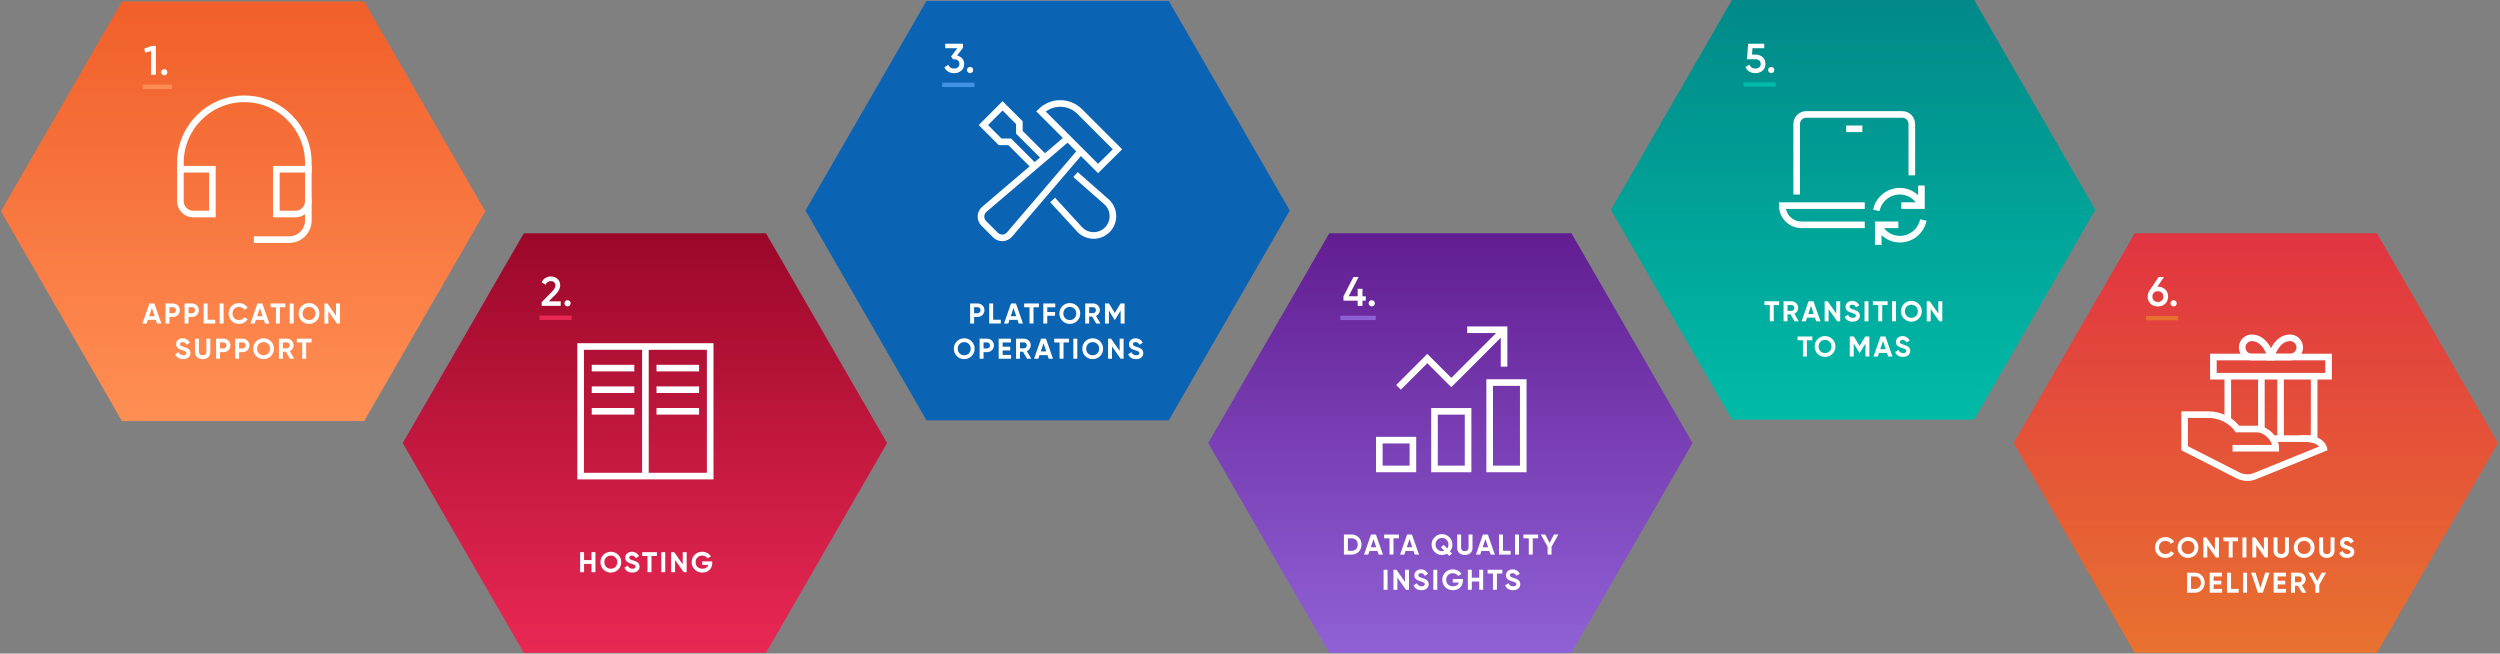 <svg width="1136" height="297" viewBox="0 0 1136 297" fill="none" xmlns="http://www.w3.org/2000/svg">
<rect x="0" y="0" width="1136" height="297" fill="#808080" stroke="none"/>
<path d="M1080.07 106H970.022L915 201.326L970.022 296.653H1080.07L1135.09 201.326L1080.07 106Z" fill="url(#paint0_linear_115_1616)"/>
<path d="M1056.99 260.226L1053.87 265.777V269.326H1052.09V265.777L1048.98 260.226H1051.01L1052.98 264.022L1054.96 260.226H1056.99Z" fill="white"/>
<path d="M1046.05 269.326L1044.21 266.167H1042.85V269.326H1041.05V260.226H1044.69C1045.54 260.226 1046.25 260.521 1046.84 261.11C1047.43 261.7 1047.72 262.41 1047.72 263.242C1047.72 263.806 1047.56 264.33 1047.24 264.815C1046.92 265.292 1046.5 265.652 1045.97 265.894L1047.98 269.326H1046.05ZM1042.85 261.903V264.594H1044.69C1045.03 264.594 1045.32 264.464 1045.57 264.204C1045.81 263.936 1045.93 263.615 1045.93 263.242C1045.93 262.87 1045.81 262.553 1045.57 262.293C1045.32 262.033 1045.03 261.903 1044.69 261.903H1042.85Z" fill="white"/>
<path d="M1034.96 267.61H1038.79V269.326H1033.16V260.226H1038.73V261.942H1034.96V263.879H1038.4V265.569H1034.96V267.61Z" fill="white"/>
<path d="M1025.99 269.326L1022.94 260.226H1024.89L1027.11 267.22L1029.32 260.226H1031.28L1028.22 269.326H1025.99Z" fill="white"/>
<path d="M1019.27 260.226H1021.06V269.326H1019.27V260.226Z" fill="white"/>
<path d="M1013.78 267.61H1017.25V269.326H1011.98V260.226H1013.78V267.61Z" fill="white"/>
<path d="M1005.88 267.61H1009.72V269.326H1004.09V260.226H1009.65V261.942H1005.88V263.879H1009.33V265.569H1005.88V267.61Z" fill="white"/>
<path d="M997.434 260.226C998.682 260.226 999.722 260.664 1000.55 261.539C1001.39 262.415 1001.82 263.494 1001.82 264.776C1001.82 266.059 1001.39 267.138 1000.55 268.013C999.722 268.889 998.682 269.326 997.434 269.326H993.82V260.226H997.434ZM997.434 267.61C998.223 267.61 998.864 267.35 999.358 266.83C999.852 266.302 1000.1 265.617 1000.1 264.776C1000.1 263.936 999.852 263.255 999.358 262.735C998.864 262.207 998.223 261.942 997.434 261.942H995.614V267.61H997.434Z" fill="white"/>
<path d="M1066.53 253.508C1065.63 253.508 1064.87 253.309 1064.26 252.91C1063.64 252.503 1063.21 251.953 1062.96 251.259L1064.49 250.362C1064.85 251.29 1065.54 251.753 1066.58 251.753C1067.09 251.753 1067.46 251.662 1067.69 251.48C1067.92 251.298 1068.04 251.069 1068.04 250.791C1068.04 250.471 1067.9 250.224 1067.61 250.05C1067.33 249.868 1066.81 249.673 1066.08 249.465C1065.67 249.344 1065.32 249.223 1065.04 249.101C1064.76 248.98 1064.48 248.82 1064.19 248.62C1063.92 248.412 1063.7 248.152 1063.56 247.84C1063.41 247.528 1063.33 247.164 1063.33 246.748C1063.33 245.925 1063.63 245.271 1064.21 244.785C1064.8 244.291 1065.5 244.044 1066.32 244.044C1067.06 244.044 1067.71 244.226 1068.26 244.59C1068.83 244.946 1069.26 245.444 1069.57 246.085L1068.07 246.956C1067.7 246.176 1067.12 245.786 1066.32 245.786C1065.95 245.786 1065.66 245.873 1065.44 246.046C1065.23 246.211 1065.13 246.428 1065.13 246.696C1065.13 246.982 1065.25 247.216 1065.48 247.398C1065.72 247.572 1066.18 247.762 1066.86 247.97C1067.14 248.057 1067.34 248.126 1067.48 248.178C1067.63 248.222 1067.82 248.295 1068.07 248.399C1068.32 248.495 1068.51 248.586 1068.64 248.672C1068.78 248.759 1068.93 248.876 1069.11 249.023C1069.28 249.171 1069.41 249.322 1069.5 249.478C1069.59 249.634 1069.67 249.825 1069.73 250.05C1069.8 250.267 1069.83 250.505 1069.83 250.765C1069.83 251.606 1069.53 252.273 1068.91 252.767C1068.31 253.261 1067.51 253.508 1066.53 253.508Z" fill="white"/>
<path d="M1057.33 253.508C1056.31 253.508 1055.48 253.222 1054.83 252.65C1054.18 252.078 1053.85 251.311 1053.85 250.349V244.226H1055.64V250.206C1055.64 250.683 1055.77 251.06 1056.04 251.337C1056.32 251.615 1056.74 251.753 1057.33 251.753C1057.91 251.753 1058.33 251.615 1058.6 251.337C1058.88 251.06 1059.02 250.683 1059.02 250.206V244.226H1060.81V250.349C1060.81 251.311 1060.48 252.078 1059.83 252.65C1059.18 253.222 1058.35 253.508 1057.33 253.508Z" fill="white"/>
<path d="M1050.36 252.143C1049.44 253.053 1048.32 253.508 1047 253.508C1045.69 253.508 1044.57 253.053 1043.65 252.143C1042.74 251.225 1042.28 250.102 1042.28 248.776C1042.28 247.45 1042.74 246.332 1043.65 245.422C1044.57 244.504 1045.69 244.044 1047 244.044C1048.32 244.044 1049.44 244.504 1050.36 245.422C1051.28 246.332 1051.74 247.45 1051.74 248.776C1051.74 250.102 1051.28 251.225 1050.36 252.143ZM1044.91 250.921C1045.47 251.476 1046.17 251.753 1047 251.753C1047.84 251.753 1048.53 251.476 1049.1 250.921C1049.66 250.358 1049.94 249.643 1049.94 248.776C1049.94 247.91 1049.66 247.195 1049.1 246.631C1048.53 246.068 1047.84 245.786 1047 245.786C1046.17 245.786 1045.47 246.068 1044.91 246.631C1044.35 247.195 1044.07 247.91 1044.07 248.776C1044.07 249.643 1044.35 250.358 1044.91 250.921Z" fill="white"/>
<path d="M1036.6 253.508C1035.59 253.508 1034.75 253.222 1034.1 252.65C1033.45 252.078 1033.13 251.311 1033.13 250.349V244.226H1034.91V250.206C1034.91 250.683 1035.04 251.06 1035.31 251.337C1035.59 251.615 1036.02 251.753 1036.6 251.753C1037.18 251.753 1037.61 251.615 1037.87 251.337C1038.15 251.06 1038.29 250.683 1038.29 250.206V244.226H1040.08V250.349C1040.08 251.311 1039.76 252.078 1039.11 252.65C1038.46 253.222 1037.62 253.508 1036.6 253.508Z" fill="white"/>
<path d="M1028.72 244.226H1030.52V253.326H1029.15L1025.25 247.762V253.326H1023.46V244.226H1024.82L1028.72 249.777V244.226Z" fill="white"/>
<path d="M1018.98 244.226H1020.78V253.326H1018.98V244.226Z" fill="white"/>
<path d="M1016.98 244.226V245.942H1014.52V253.326H1012.73V245.942H1010.28V244.226H1016.98Z" fill="white"/>
<path d="M1006.48 244.226H1008.27V253.326H1006.91L1003.01 247.762V253.326H1001.21V244.226H1002.58L1006.48 249.777V244.226Z" fill="white"/>
<path d="M997.575 252.143C996.656 253.053 995.538 253.508 994.221 253.508C992.904 253.508 991.786 253.053 990.867 252.143C989.957 251.225 989.502 250.102 989.502 248.776C989.502 247.45 989.957 246.332 990.867 245.422C991.786 244.504 992.904 244.044 994.221 244.044C995.538 244.044 996.656 244.504 997.575 245.422C998.494 246.332 998.953 247.45 998.953 248.776C998.953 250.102 998.494 251.225 997.575 252.143ZM992.128 250.921C992.691 251.476 993.389 251.753 994.221 251.753C995.053 251.753 995.751 251.476 996.314 250.921C996.877 250.358 997.159 249.643 997.159 248.776C997.159 247.91 996.877 247.195 996.314 246.631C995.751 246.068 995.053 245.786 994.221 245.786C993.389 245.786 992.691 246.068 992.128 246.631C991.565 247.195 991.283 247.91 991.283 248.776C991.283 249.643 991.565 250.358 992.128 250.921Z" fill="white"/>
<path d="M983.992 253.508C982.622 253.508 981.491 253.053 980.599 252.143C979.706 251.233 979.26 250.111 979.26 248.776C979.26 247.433 979.706 246.311 980.599 245.409C981.491 244.499 982.622 244.044 983.992 244.044C984.815 244.044 985.573 244.239 986.267 244.629C986.969 245.011 987.515 245.531 987.905 246.189L986.358 247.086C986.132 246.679 985.812 246.363 985.396 246.137C984.98 245.903 984.512 245.786 983.992 245.786C983.108 245.786 982.393 246.064 981.847 246.618C981.309 247.173 981.041 247.892 981.041 248.776C981.041 249.652 981.309 250.367 981.847 250.921C982.393 251.476 983.108 251.753 983.992 251.753C984.512 251.753 984.98 251.641 985.396 251.415C985.82 251.181 986.141 250.865 986.358 250.466L987.905 251.363C987.515 252.022 986.973 252.546 986.28 252.936C985.586 253.318 984.824 253.508 983.992 253.508Z" fill="white"/>
<path d="M988.68 138.812C988.405 139.087 988.074 139.225 987.686 139.225C987.299 139.225 986.967 139.087 986.692 138.812C986.417 138.537 986.28 138.206 986.28 137.819C986.28 137.431 986.411 137.1 986.674 136.825C986.949 136.55 987.286 136.412 987.686 136.412C988.074 136.412 988.405 136.55 988.68 136.825C988.955 137.1 989.092 137.431 989.092 137.819C989.092 138.206 988.955 138.537 988.68 138.812Z" fill="white"/>
<path d="M980.554 130.281C981.916 130.281 983.029 130.7 983.891 131.537C984.754 132.362 985.185 133.437 985.185 134.762C985.185 136.087 984.754 137.169 983.891 138.006C983.029 138.831 981.916 139.244 980.554 139.244C979.179 139.244 978.06 138.831 977.198 138.006C976.335 137.169 975.904 136.087 975.904 134.762C975.904 133.762 976.166 132.881 976.691 132.119L980.854 125.875H983.31L980.31 130.281H980.554ZM980.554 137.2C981.279 137.2 981.873 136.981 982.335 136.544C982.798 136.094 983.029 135.5 983.029 134.762C983.029 134.025 982.798 133.437 982.335 133C981.873 132.55 981.279 132.325 980.554 132.325C979.816 132.325 979.216 132.55 978.754 133C978.291 133.437 978.06 134.025 978.06 134.762C978.06 135.5 978.291 136.094 978.754 136.544C979.216 136.981 979.816 137.2 980.554 137.2Z" fill="white"/>
<line x1="975.105" y1="144.562" x2="989.756" y2="144.562" stroke="#E7702F" stroke-width="2"/>
<path d="M1027.57 195.296V170.955" stroke="white" stroke-width="3" stroke-miterlimit="10"/>
<path d="M1036.29 170.955V199.308" stroke="white" stroke-width="3" stroke-miterlimit="10"/>
<path d="M1018.85 157.869C1018.85 155.47 1020.81 153.507 1023.21 153.507C1029.75 153.507 1031.93 162.231 1031.93 162.231C1031.93 162.231 1025.6 162.231 1023.21 162.231C1020.81 162.231 1018.85 160.268 1018.85 157.869Z" stroke="white" stroke-width="3" stroke-miterlimit="10" stroke-linecap="square"/>
<path d="M1045.01 157.869C1045.01 155.47 1043.04 153.507 1040.65 153.507C1034.11 153.507 1031.93 162.231 1031.93 162.231C1031.93 162.231 1038.25 162.231 1040.65 162.231C1043.04 162.231 1045.01 160.268 1045.01 157.869Z" stroke="white" stroke-width="3" stroke-miterlimit="10" stroke-linecap="square"/>
<path d="M1051.55 170.955V199.308H1045.01" stroke="white" stroke-width="3" stroke-miterlimit="10"/>
<path d="M1012.3 190.905V170.955" stroke="white" stroke-width="3" stroke-miterlimit="10"/>
<path d="M1058.09 162.231H1005.76V170.955H1058.09V162.231Z" stroke="white" stroke-width="3" stroke-miterlimit="10" stroke-linecap="square"/>
<path d="M1032.69 199.308H1047.19C1055.04 199.308 1055.91 203.67 1055.91 203.67L1024.73 216.32C1022.33 217.41 1019.5 217.192 1017.1 216.102L992.684 203.67V188.403H1003.58C1008.6 188.403 1014.05 191.02 1016.66 194.946H1025.39C1029.75 194.946 1034.11 199.308 1034.11 203.67H1014.48" stroke="white" stroke-width="3" stroke-miterlimit="10"/>
<path d="M531.067 0.347H421.022L366 95.674L421.022 191H531.067L586.089 95.674L531.067 0.347Z" fill="url(#paint1_linear_115_1616)"/>
<path d="M516.216 163.182C515.315 163.182 514.556 162.982 513.941 162.584C513.326 162.176 512.892 161.626 512.641 160.933L514.175 160.036C514.53 160.963 515.228 161.427 516.268 161.427C516.771 161.427 517.139 161.336 517.373 161.154C517.607 160.972 517.724 160.742 517.724 160.465C517.724 160.144 517.581 159.897 517.295 159.724C517.009 159.542 516.498 159.347 515.761 159.139C515.354 159.017 515.007 158.896 514.721 158.775C514.444 158.653 514.162 158.493 513.876 158.294C513.599 158.086 513.386 157.826 513.239 157.514C513.092 157.202 513.018 156.838 513.018 156.422C513.018 155.598 513.308 154.944 513.889 154.459C514.478 153.965 515.185 153.718 516.008 153.718C516.745 153.718 517.39 153.9 517.945 154.264C518.508 154.619 518.946 155.117 519.258 155.759L517.75 156.63C517.386 155.85 516.805 155.46 516.008 155.46C515.635 155.46 515.341 155.546 515.124 155.72C514.916 155.884 514.812 156.101 514.812 156.37C514.812 156.656 514.929 156.89 515.163 157.072C515.406 157.245 515.865 157.436 516.541 157.644C516.818 157.73 517.026 157.8 517.165 157.852C517.312 157.895 517.507 157.969 517.75 158.073C518.001 158.168 518.192 158.259 518.322 158.346C518.461 158.432 518.617 158.549 518.79 158.697C518.963 158.844 519.093 158.996 519.18 159.152C519.275 159.308 519.353 159.498 519.414 159.724C519.483 159.94 519.518 160.179 519.518 160.439C519.518 161.279 519.21 161.947 518.595 162.441C517.988 162.935 517.195 163.182 516.216 163.182Z" fill="white"/>
<path d="M508.766 153.9H510.56V163H509.195L505.295 157.436V163H503.501V153.9H504.866L508.766 159.451V153.9Z" fill="white"/>
<path d="M499.863 161.817C498.944 162.727 497.826 163.182 496.509 163.182C495.191 163.182 494.073 162.727 493.155 161.817C492.245 160.898 491.79 159.776 491.79 158.45C491.79 157.124 492.245 156.006 493.155 155.096C494.073 154.177 495.191 153.718 496.509 153.718C497.826 153.718 498.944 154.177 499.863 155.096C500.781 156.006 501.241 157.124 501.241 158.45C501.241 159.776 500.781 160.898 499.863 161.817ZM494.416 160.595C494.979 161.149 495.677 161.427 496.509 161.427C497.341 161.427 498.038 161.149 498.602 160.595C499.165 160.031 499.447 159.316 499.447 158.45C499.447 157.583 499.165 156.868 498.602 156.305C498.038 155.741 497.341 155.46 496.509 155.46C495.677 155.46 494.979 155.741 494.416 156.305C493.852 156.868 493.571 157.583 493.571 158.45C493.571 159.316 493.852 160.031 494.416 160.595Z" fill="white"/>
<path d="M487.727 153.9H489.521V163H487.727V153.9Z" fill="white"/>
<path d="M485.726 153.9V155.616H483.269V163H481.475V155.616H479.031V153.9H485.726Z" fill="white"/>
<path d="M476.533 163L475.987 161.362H472.36L471.814 163H469.877L473.062 153.9H475.285L478.483 163H476.533ZM472.932 159.685H475.428L474.18 155.967L472.932 159.685Z" fill="white"/>
<path d="M466.69 163L464.857 159.841H463.492V163H461.698V153.9H465.338C466.178 153.9 466.893 154.194 467.483 154.784C468.072 155.373 468.367 156.084 468.367 156.916C468.367 157.479 468.206 158.003 467.886 158.489C467.565 158.965 467.14 159.325 466.612 159.568L468.627 163H466.69ZM463.492 155.577V158.268H465.338C465.676 158.268 465.966 158.138 466.209 157.878C466.451 157.609 466.573 157.288 466.573 156.916C466.573 156.543 466.451 156.227 466.209 155.967C465.966 155.707 465.676 155.577 465.338 155.577H463.492Z" fill="white"/>
<path d="M455.598 161.284H459.433V163H453.804V153.9H459.368V155.616H455.598V157.553H459.043V159.243H455.598V161.284Z" fill="white"/>
<path d="M448.529 153.9C449.405 153.9 450.141 154.194 450.739 154.784C451.337 155.373 451.636 156.097 451.636 156.955C451.636 157.813 451.337 158.536 450.739 159.126C450.141 159.715 449.405 160.01 448.529 160.01H446.93V163H445.136V153.9H448.529ZM448.529 158.333C448.911 158.333 449.227 158.203 449.478 157.943C449.73 157.674 449.855 157.345 449.855 156.955C449.855 156.556 449.73 156.227 449.478 155.967C449.227 155.707 448.911 155.577 448.529 155.577H446.93V158.333H448.529Z" fill="white"/>
<path d="M441.497 161.817C440.579 162.727 439.461 163.182 438.143 163.182C436.826 163.182 435.708 162.727 434.789 161.817C433.879 160.898 433.424 159.776 433.424 158.45C433.424 157.124 433.879 156.006 434.789 155.096C435.708 154.177 436.826 153.718 438.143 153.718C439.461 153.718 440.579 154.177 441.497 155.096C442.416 156.006 442.875 157.124 442.875 158.45C442.875 159.776 442.416 160.898 441.497 161.817ZM436.05 160.595C436.614 161.149 437.311 161.427 438.143 161.427C438.975 161.427 439.673 161.149 440.236 160.595C440.8 160.031 441.081 159.316 441.081 158.45C441.081 157.583 440.8 156.868 440.236 156.305C439.673 155.741 438.975 155.46 438.143 155.46C437.311 155.46 436.614 155.741 436.05 156.305C435.487 156.868 435.205 157.583 435.205 158.45C435.205 159.316 435.487 160.031 436.05 160.595Z" fill="white"/>
<path d="M511.005 137.9V147H509.224V141.098L506.663 145.323H506.455L503.894 141.111V147H502.1V137.9H503.946L506.559 142.203L509.159 137.9H511.005Z" fill="white"/>
<path d="M498.107 147L496.274 143.841H494.909V147H493.115V137.9H496.755C497.595 137.9 498.31 138.194 498.9 138.784C499.489 139.373 499.784 140.084 499.784 140.916C499.784 141.479 499.623 142.003 499.303 142.489C498.982 142.965 498.557 143.325 498.029 143.568L500.044 147H498.107ZM494.909 139.577V142.268H496.755C497.093 142.268 497.383 142.138 497.626 141.878C497.868 141.609 497.99 141.288 497.99 140.916C497.99 140.543 497.868 140.227 497.626 139.967C497.383 139.707 497.093 139.577 496.755 139.577H494.909Z" fill="white"/>
<path d="M489.476 145.817C488.557 146.727 487.439 147.182 486.122 147.182C484.805 147.182 483.687 146.727 482.768 145.817C481.858 144.898 481.403 143.776 481.403 142.45C481.403 141.124 481.858 140.006 482.768 139.096C483.687 138.177 484.805 137.718 486.122 137.718C487.439 137.718 488.557 138.177 489.476 139.096C490.395 140.006 490.854 141.124 490.854 142.45C490.854 143.776 490.395 144.898 489.476 145.817ZM484.029 144.595C484.592 145.149 485.29 145.427 486.122 145.427C486.954 145.427 487.652 145.149 488.215 144.595C488.778 144.031 489.06 143.316 489.06 142.45C489.06 141.583 488.778 140.868 488.215 140.305C487.652 139.741 486.954 139.46 486.122 139.46C485.29 139.46 484.592 139.741 484.029 140.305C483.466 140.868 483.184 141.583 483.184 142.45C483.184 143.316 483.466 144.031 484.029 144.595Z" fill="white"/>
<path d="M479.512 139.616H475.872V141.774H479.408V143.49H475.872V147H474.078V137.9H479.512V139.616Z" fill="white"/>
<path d="M472.076 137.9V139.616H469.619V147H467.825V139.616H465.381V137.9H472.076Z" fill="white"/>
<path d="M462.884 147L462.338 145.362H458.711L458.165 147H456.228L459.413 137.9H461.636L464.834 147H462.884ZM459.283 143.685H461.779L460.531 139.967L459.283 143.685Z" fill="white"/>
<path d="M451.29 145.284H454.761V147H449.496V137.9H451.29V145.284Z" fill="white"/>
<path d="M444.221 137.9C445.096 137.9 445.833 138.194 446.431 138.784C447.029 139.373 447.328 140.097 447.328 140.955C447.328 141.813 447.029 142.536 446.431 143.126C445.833 143.715 445.096 144.01 444.221 144.01H442.622V147H440.828V137.9H444.221ZM444.221 142.333C444.602 142.333 444.918 142.203 445.17 141.943C445.421 141.674 445.547 141.345 445.547 140.955C445.547 140.556 445.421 140.227 445.17 139.967C444.918 139.707 444.602 139.577 444.221 139.577H442.622V142.333H444.221Z" fill="white"/>
<path d="M441.803 32.812C441.528 33.087 441.197 33.225 440.809 33.225C440.422 33.225 440.091 33.087 439.816 32.812C439.541 32.538 439.403 32.206 439.403 31.819C439.403 31.431 439.534 31.1 439.797 30.825C440.072 30.55 440.409 30.413 440.809 30.413C441.197 30.413 441.528 30.55 441.803 30.825C442.078 31.1 442.216 31.431 442.216 31.819C442.216 32.206 442.078 32.538 441.803 32.812Z" fill="white"/>
<path d="M434.912 25.238C435.862 25.462 436.631 25.906 437.219 26.569C437.819 27.219 438.119 28.038 438.119 29.025C438.119 30.337 437.675 31.369 436.787 32.119C435.9 32.869 434.812 33.244 433.525 33.244C432.525 33.244 431.625 33.013 430.825 32.55C430.037 32.087 429.469 31.413 429.119 30.525L430.956 29.456C431.344 30.581 432.2 31.144 433.525 31.144C434.275 31.144 434.869 30.956 435.306 30.581C435.744 30.194 435.962 29.675 435.962 29.025C435.962 28.375 435.744 27.863 435.306 27.488C434.869 27.113 434.275 26.925 433.525 26.925H433.037L432.175 25.631L435.006 21.9H429.512V19.875H437.575V21.712L434.912 25.238Z" fill="white"/>
<line x1="428.114" y1="38.562" x2="442.764" y2="38.562" stroke="#4192E4" stroke-width="2"/>
<path d="M489.835 80.309L502.822 91.725C504.546 93.283 505.58 95.462 505.697 97.782C505.815 100.103 505.006 102.375 503.449 104.099C503.35 104.208 503.249 104.317 503.144 104.426C501.501 106.069 499.274 106.992 496.951 106.992C494.628 106.992 492.4 106.069 490.757 104.426C490.648 104.317 490.551 104.208 490.452 104.099L479.329 91.976" stroke="white" stroke-width="3" stroke-miterlimit="10" stroke-linecap="square"/>
<path d="M474.76 71.669L463.196 60.101V55.739L455.566 48.105L446.845 56.829L454.476 64.463H458.836L470.053 75.684" stroke="white" stroke-width="3" stroke-miterlimit="10"/>
<path d="M507.78 67.843L490.557 50.613C488.218 48.307 485.066 47.014 481.782 47.014C478.498 47.014 475.346 48.307 473.007 50.613L498.95 76.567L507.78 67.843Z" stroke="white" stroke-width="3" stroke-miterlimit="10" stroke-linecap="square"/>
<path d="M485.175 62.785L447.294 95.094C446.835 95.484 446.461 95.965 446.197 96.507C445.933 97.049 445.783 97.639 445.759 98.242C445.734 98.844 445.835 99.445 446.054 100.007C446.273 100.568 446.607 101.078 447.033 101.505L452.331 106.804C452.757 107.231 453.266 107.564 453.828 107.784C454.389 108.003 454.99 108.104 455.592 108.079C456.194 108.054 456.785 107.905 457.327 107.641C457.868 107.376 458.349 107.002 458.739 106.543L491.079 68.693" stroke="white" stroke-width="3" stroke-miterlimit="10"/>
<path d="M165.473 0.674H55.429L0.406 96L55.429 191.327H165.473L220.496 96L165.473 0.674Z" fill="url(#paint2_linear_115_1616)"/>
<path d="M75.618 33.812C75.343 34.087 75.011 34.225 74.624 34.225C74.236 34.225 73.905 34.087 73.63 33.812C73.355 33.538 73.218 33.206 73.218 32.819C73.218 32.431 73.349 32.1 73.611 31.825C73.886 31.55 74.224 31.413 74.624 31.413C75.011 31.413 75.343 31.55 75.618 31.825C75.892 32.1 76.03 32.431 76.03 32.819C76.03 33.206 75.892 33.538 75.618 33.812Z" fill="white"/>
<path d="M68.941 20.875H70.816V34H68.66V23.181L66.016 23.931L65.491 22.094L68.941 20.875Z" fill="white"/>
<path d="M141.572 153.9V155.616H139.115V163H137.321V155.616H134.877V153.9H141.572Z" fill="white"/>
<path d="M131.75 163L129.917 159.841H128.552V163H126.758V153.9H130.398C131.238 153.9 131.953 154.194 132.543 154.784C133.132 155.373 133.427 156.084 133.427 156.916C133.427 157.479 133.266 158.003 132.946 158.489C132.625 158.965 132.2 159.325 131.672 159.568L133.687 163H131.75ZM128.552 155.577V158.268H130.398C130.736 158.268 131.026 158.138 131.269 157.878C131.511 157.609 131.633 157.288 131.633 156.916C131.633 156.543 131.511 156.227 131.269 155.967C131.026 155.707 130.736 155.577 130.398 155.577H128.552Z" fill="white"/>
<path d="M123.119 161.817C122.2 162.727 121.082 163.182 119.765 163.182C118.447 163.182 117.329 162.727 116.411 161.817C115.501 160.898 115.046 159.776 115.046 158.45C115.046 157.124 115.501 156.006 116.411 155.096C117.329 154.177 118.447 153.718 119.765 153.718C121.082 153.718 122.2 154.177 123.119 155.096C124.037 156.006 124.497 157.124 124.497 158.45C124.497 159.776 124.037 160.898 123.119 161.817ZM117.672 160.595C118.235 161.149 118.933 161.427 119.765 161.427C120.597 161.427 121.294 161.149 121.858 160.595C122.421 160.031 122.703 159.316 122.703 158.45C122.703 157.583 122.421 156.868 121.858 156.305C121.294 155.741 120.597 155.46 119.765 155.46C118.933 155.46 118.235 155.741 117.672 156.305C117.108 156.868 116.827 157.583 116.827 158.45C116.827 159.316 117.108 160.031 117.672 160.595Z" fill="white"/>
<path d="M110.25 153.9C111.126 153.9 111.862 154.194 112.46 154.784C113.058 155.373 113.357 156.097 113.357 156.955C113.357 157.813 113.058 158.536 112.46 159.126C111.862 159.715 111.126 160.01 110.25 160.01H108.651V163H106.857V153.9H110.25ZM110.25 158.333C110.632 158.333 110.948 158.203 111.199 157.943C111.451 157.674 111.576 157.345 111.576 156.955C111.576 156.556 111.451 156.227 111.199 155.967C110.948 155.707 110.632 155.577 110.25 155.577H108.651V158.333H110.25Z" fill="white"/>
<path d="M101.582 153.9C102.458 153.9 103.194 154.194 103.792 154.784C104.39 155.373 104.689 156.097 104.689 156.955C104.689 157.813 104.39 158.536 103.792 159.126C103.194 159.715 102.458 160.01 101.582 160.01H99.983V163H98.189V153.9H101.582ZM101.582 158.333C101.964 158.333 102.28 158.203 102.531 157.943C102.783 157.674 102.908 157.345 102.908 156.955C102.908 156.556 102.783 156.227 102.531 155.967C102.28 155.707 101.964 155.577 101.582 155.577H99.983V158.333H101.582Z" fill="white"/>
<path d="M92.089 163.182C91.075 163.182 90.243 162.896 89.593 162.324C88.943 161.752 88.618 160.985 88.618 160.023V153.9H90.399V159.88C90.399 160.356 90.534 160.733 90.802 161.011C91.079 161.288 91.508 161.427 92.089 161.427C92.67 161.427 93.094 161.288 93.363 161.011C93.641 160.733 93.779 160.356 93.779 159.88V153.9H95.573V160.023C95.573 160.985 95.248 161.752 94.598 162.324C93.948 162.896 93.112 163.182 92.089 163.182Z" fill="white"/>
<path d="M83.224 163.182C82.323 163.182 81.564 162.982 80.949 162.584C80.334 162.176 79.9 161.626 79.649 160.933L81.183 160.036C81.538 160.963 82.236 161.427 83.276 161.427C83.779 161.427 84.147 161.336 84.381 161.154C84.615 160.972 84.732 160.742 84.732 160.465C84.732 160.144 84.589 159.897 84.303 159.724C84.017 159.542 83.506 159.347 82.769 159.139C82.362 159.017 82.015 158.896 81.729 158.775C81.452 158.653 81.17 158.493 80.884 158.294C80.607 158.086 80.394 157.826 80.247 157.514C80.1 157.202 80.026 156.838 80.026 156.422C80.026 155.598 80.316 154.944 80.897 154.459C81.486 153.965 82.193 153.718 83.016 153.718C83.753 153.718 84.398 153.9 84.953 154.264C85.516 154.619 85.954 155.117 86.266 155.759L84.758 156.63C84.394 155.85 83.813 155.46 83.016 155.46C82.643 155.46 82.349 155.546 82.132 155.72C81.924 155.884 81.82 156.101 81.82 156.37C81.82 156.656 81.937 156.89 82.171 157.072C82.414 157.245 82.873 157.436 83.549 157.644C83.826 157.73 84.034 157.8 84.173 157.852C84.32 157.895 84.515 157.969 84.758 158.073C85.009 158.168 85.2 158.259 85.33 158.346C85.469 158.432 85.625 158.549 85.798 158.697C85.971 158.844 86.101 158.996 86.188 159.152C86.283 159.308 86.361 159.498 86.422 159.724C86.491 159.94 86.526 160.179 86.526 160.439C86.526 161.279 86.218 161.947 85.603 162.441C84.996 162.935 84.203 163.182 83.224 163.182Z" fill="white"/>
<path d="M152.683 137.9H154.477V147H153.112L149.212 141.436V147H147.418V137.9H148.783L152.683 143.451V137.9Z" fill="white"/>
<path d="M143.779 145.817C142.861 146.727 141.743 147.182 140.425 147.182C139.108 147.182 137.99 146.727 137.071 145.817C136.161 144.898 135.706 143.776 135.706 142.45C135.706 141.124 136.161 140.006 137.071 139.096C137.99 138.177 139.108 137.718 140.425 137.718C141.743 137.718 142.861 138.177 143.779 139.096C144.698 140.006 145.157 141.124 145.157 142.45C145.157 143.776 144.698 144.898 143.779 145.817ZM138.332 144.595C138.896 145.149 139.593 145.427 140.425 145.427C141.257 145.427 141.955 145.149 142.518 144.595C143.082 144.031 143.363 143.316 143.363 142.45C143.363 141.583 143.082 140.868 142.518 140.305C141.955 139.741 141.257 139.46 140.425 139.46C139.593 139.46 138.896 139.741 138.332 140.305C137.769 140.868 137.487 141.583 137.487 142.45C137.487 143.316 137.769 144.031 138.332 144.595Z" fill="white"/>
<path d="M131.644 137.9H133.438V147H131.644V137.9Z" fill="white"/>
<path d="M129.642 137.9V139.616H127.185V147H125.391V139.616H122.947V137.9H129.642Z" fill="white"/>
<path d="M120.45 147L119.904 145.362H116.277L115.731 147H113.794L116.979 137.9H119.202L122.4 147H120.45ZM116.849 143.685H119.345L118.097 139.967L116.849 143.685Z" fill="white"/>
<path d="M108.623 147.182C107.254 147.182 106.123 146.727 105.23 145.817C104.337 144.907 103.891 143.784 103.891 142.45C103.891 141.106 104.337 139.984 105.23 139.083C106.123 138.173 107.254 137.718 108.623 137.718C109.446 137.718 110.205 137.913 110.898 138.303C111.6 138.684 112.146 139.204 112.536 139.863L110.989 140.76C110.764 140.352 110.443 140.036 110.027 139.811C109.611 139.577 109.143 139.46 108.623 139.46C107.739 139.46 107.024 139.737 106.478 140.292C105.941 140.846 105.672 141.566 105.672 142.45C105.672 143.325 105.941 144.04 106.478 144.595C107.024 145.149 107.739 145.427 108.623 145.427C109.143 145.427 109.611 145.314 110.027 145.089C110.452 144.855 110.772 144.538 110.989 144.14L112.536 145.037C112.146 145.695 111.604 146.22 110.911 146.61C110.218 146.991 109.455 147.182 108.623 147.182Z" fill="white"/>
<path d="M99.829 137.9H101.622V147H99.829V137.9Z" fill="white"/>
<path d="M94.338 145.284H97.809V147H92.544V137.9H94.338V145.284Z" fill="white"/>
<path d="M87.269 137.9C88.145 137.9 88.881 138.194 89.479 138.784C90.077 139.373 90.376 140.097 90.376 140.955C90.376 141.813 90.077 142.536 89.479 143.126C88.881 143.715 88.145 144.01 87.269 144.01H85.67V147H83.876V137.9H87.269ZM87.269 142.333C87.651 142.333 87.967 142.203 88.218 141.943C88.47 141.674 88.595 141.345 88.595 140.955C88.595 140.556 88.47 140.227 88.218 139.967C87.967 139.707 87.651 139.577 87.269 139.577H85.67V142.333H87.269Z" fill="white"/>
<path d="M78.601 137.9C79.477 137.9 80.213 138.194 80.811 138.784C81.409 139.373 81.708 140.097 81.708 140.955C81.708 141.813 81.409 142.536 80.811 143.126C80.213 143.715 79.477 144.01 78.601 144.01H77.002V147H75.208V137.9H78.601ZM78.601 142.333C78.983 142.333 79.299 142.203 79.55 141.943C79.802 141.674 79.927 141.345 79.927 140.955C79.927 140.556 79.802 140.227 79.55 139.967C79.299 139.707 78.983 139.577 78.601 139.577H77.002V142.333H78.601Z" fill="white"/>
<path d="M71.375 147L70.829 145.362H67.202L66.656 147H64.719L67.904 137.9H70.127L73.325 147H71.375ZM67.774 143.685H70.27L69.022 139.967L67.774 143.685Z" fill="white"/>
<line x1="64.852" y1="39.448" x2="78.107" y2="39.448" stroke="#FE8E53" stroke-width="2"/>
<path d="M116.854 108.884H131.388C136.205 108.884 140.109 104.978 140.109 100.16V91.436" stroke="white" stroke-width="3" stroke-miterlimit="10" stroke-linecap="square"/>
<path d="M96.506 76.896H81.972V91.436C81.972 94.648 84.575 97.252 87.785 97.252H96.506V76.896Z" stroke="white" stroke-width="3" stroke-miterlimit="10" stroke-linecap="square"/>
<path d="M140.109 76.896H125.574V97.252H134.295C137.506 97.252 140.109 94.648 140.109 91.436V76.896Z" stroke="white" stroke-width="3" stroke-miterlimit="10" stroke-linecap="square"/>
<path d="M140.109 76.896V73.988C140.109 57.927 127.095 44.908 111.04 44.908C94.986 44.908 81.972 57.927 81.972 73.988V76.896" stroke="white" stroke-width="3" stroke-miterlimit="10" stroke-linecap="square"/>
<path d="M348.067 106H238.022L183 201.326L238.022 296.653H348.067L403.089 201.326L348.067 106Z" fill="url(#paint3_linear_115_1616)"/>
<path d="M323.645 255.112V255.814C323.645 257.114 323.229 258.167 322.397 258.973C321.565 259.779 320.491 260.182 319.173 260.182C317.769 260.182 316.604 259.727 315.676 258.817C314.758 257.898 314.298 256.78 314.298 255.463C314.298 254.137 314.753 253.014 315.663 252.096C316.582 251.177 317.717 250.718 319.069 250.718C319.919 250.718 320.694 250.913 321.396 251.303C322.098 251.684 322.644 252.195 323.034 252.837L321.5 253.721C321.284 253.348 320.954 253.045 320.512 252.811C320.079 252.577 319.594 252.46 319.056 252.46C318.19 252.46 317.475 252.746 316.911 253.318C316.357 253.881 316.079 254.596 316.079 255.463C316.079 256.321 316.361 257.031 316.924 257.595C317.496 258.149 318.25 258.427 319.186 258.427C319.88 258.427 320.452 258.275 320.902 257.972C321.362 257.66 321.674 257.235 321.838 256.698H319.082V255.112H323.645Z" fill="white"/>
<path d="M310.232 250.9H312.026V260H310.661L306.761 254.436V260H304.967V250.9H306.332L310.232 256.451V250.9Z" fill="white"/>
<path d="M300.489 250.9H302.283V260H300.489V250.9Z" fill="white"/>
<path d="M298.487 250.9V252.616H296.03V260H294.236V252.616H291.792V250.9H298.487Z" fill="white"/>
<path d="M287.326 260.182C286.425 260.182 285.667 259.982 285.051 259.584C284.436 259.176 284.003 258.626 283.751 257.933L285.285 257.036C285.641 257.963 286.338 258.427 287.378 258.427C287.881 258.427 288.249 258.336 288.483 258.154C288.717 257.972 288.834 257.742 288.834 257.465C288.834 257.144 288.691 256.897 288.405 256.724C288.119 256.542 287.608 256.347 286.871 256.139C286.464 256.017 286.117 255.896 285.831 255.775C285.554 255.653 285.272 255.493 284.986 255.294C284.709 255.086 284.497 254.826 284.349 254.514C284.202 254.202 284.128 253.838 284.128 253.422C284.128 252.598 284.419 251.944 284.999 251.459C285.589 250.965 286.295 250.718 287.118 250.718C287.855 250.718 288.501 250.9 289.055 251.264C289.619 251.619 290.056 252.117 290.368 252.759L288.86 253.63C288.496 252.85 287.916 252.46 287.118 252.46C286.746 252.46 286.451 252.546 286.234 252.72C286.026 252.884 285.922 253.101 285.922 253.37C285.922 253.656 286.039 253.89 286.273 254.072C286.516 254.245 286.975 254.436 287.651 254.644C287.929 254.73 288.137 254.8 288.275 254.852C288.423 254.895 288.618 254.969 288.86 255.073C289.112 255.168 289.302 255.259 289.432 255.346C289.571 255.432 289.727 255.549 289.9 255.697C290.074 255.844 290.204 255.996 290.29 256.152C290.386 256.308 290.464 256.498 290.524 256.724C290.594 256.94 290.628 257.179 290.628 257.439C290.628 258.279 290.321 258.947 289.705 259.441C289.099 259.935 288.306 260.182 287.326 260.182Z" fill="white"/>
<path d="M280.91 258.817C279.992 259.727 278.874 260.182 277.556 260.182C276.239 260.182 275.121 259.727 274.202 258.817C273.292 257.898 272.837 256.776 272.837 255.45C272.837 254.124 273.292 253.006 274.202 252.096C275.121 251.177 276.239 250.718 277.556 250.718C278.874 250.718 279.992 251.177 280.91 252.096C281.829 253.006 282.288 254.124 282.288 255.45C282.288 256.776 281.829 257.898 280.91 258.817ZM275.463 257.595C276.027 258.149 276.724 258.427 277.556 258.427C278.388 258.427 279.086 258.149 279.649 257.595C280.213 257.031 280.494 256.316 280.494 255.45C280.494 254.583 280.213 253.868 279.649 253.305C279.086 252.741 278.388 252.46 277.556 252.46C276.724 252.46 276.027 252.741 275.463 253.305C274.9 253.868 274.618 254.583 274.618 255.45C274.618 256.316 274.9 257.031 275.463 257.595Z" fill="white"/>
<path d="M268.782 250.9H270.563V260H268.782V256.23H265.402V260H263.608V250.9H265.402V254.514H268.782V250.9Z" fill="white"/>
<path d="M258.886 138.813C258.611 139.088 258.279 139.225 257.892 139.225C257.504 139.225 257.173 139.088 256.898 138.813C256.623 138.538 256.486 138.206 256.486 137.819C256.486 137.431 256.617 137.1 256.879 136.825C257.154 136.55 257.492 136.413 257.892 136.413C258.279 136.413 258.611 136.55 258.886 136.825C259.161 137.1 259.298 137.431 259.298 137.819C259.298 138.206 259.161 138.538 258.886 138.813Z" fill="white"/>
<path d="M246.149 139V137.313L250.724 132.644C251.836 131.531 252.393 130.569 252.393 129.756C252.393 129.119 252.199 128.625 251.811 128.275C251.436 127.913 250.955 127.731 250.368 127.731C249.268 127.731 248.455 128.275 247.93 129.363L246.111 128.294C246.524 127.419 247.105 126.756 247.855 126.306C248.605 125.856 249.436 125.631 250.349 125.631C251.499 125.631 252.486 125.994 253.311 126.719C254.136 127.444 254.549 128.431 254.549 129.681C254.549 131.019 253.805 132.444 252.318 133.956L249.355 136.919H254.793V139H246.149Z" fill="white"/>
<line x1="245.114" y1="144.385" x2="259.764" y2="144.385" stroke="#E82753" stroke-width="2"/>
<path d="M322.709 157.453H263.845V216.339H322.709V157.453Z" stroke="white" stroke-width="3" stroke-miterlimit="10"/>
<path d="M293.277 157.453V216.339" stroke="white" stroke-width="3" stroke-miterlimit="10"/>
<path d="M270.386 167.267H286.737" stroke="white" stroke-width="3" stroke-miterlimit="10" stroke-linecap="square"/>
<path d="M299.818 167.267H316.168" stroke="white" stroke-width="3" stroke-miterlimit="10" stroke-linecap="square"/>
<path d="M270.386 177.081H286.737" stroke="white" stroke-width="3" stroke-miterlimit="10" stroke-linecap="square"/>
<path d="M299.818 177.081H316.168" stroke="white" stroke-width="3" stroke-miterlimit="10" stroke-linecap="square"/>
<path d="M270.386 186.896H286.737" stroke="white" stroke-width="3" stroke-miterlimit="10" stroke-linecap="square"/>
<path d="M299.818 186.896H316.168" stroke="white" stroke-width="3" stroke-miterlimit="10" stroke-linecap="square"/>
<path d="M714.067 106H604.022L549 201.326L604.022 296.653H714.067L769.089 201.326L714.067 106Z" fill="url(#paint4_linear_115_1616)"/>
<path d="M687.512 268.182C686.611 268.182 685.853 267.982 685.237 267.584C684.622 267.176 684.189 266.626 683.937 265.933L685.471 265.036C685.827 265.963 686.524 266.427 687.564 266.427C688.067 266.427 688.435 266.336 688.669 266.154C688.903 265.972 689.02 265.742 689.02 265.465C689.02 265.144 688.877 264.897 688.591 264.724C688.305 264.542 687.794 264.347 687.057 264.139C686.65 264.017 686.303 263.896 686.017 263.775C685.74 263.653 685.458 263.493 685.172 263.294C684.895 263.086 684.683 262.826 684.535 262.514C684.388 262.202 684.314 261.838 684.314 261.422C684.314 260.598 684.605 259.944 685.185 259.459C685.775 258.965 686.481 258.718 687.304 258.718C688.041 258.718 688.687 258.9 689.241 259.264C689.805 259.619 690.242 260.117 690.554 260.759L689.046 261.63C688.682 260.85 688.102 260.46 687.304 260.46C686.932 260.46 686.637 260.546 686.42 260.72C686.212 260.884 686.108 261.101 686.108 261.37C686.108 261.656 686.225 261.89 686.459 262.072C686.702 262.245 687.161 262.436 687.837 262.644C688.115 262.73 688.323 262.8 688.461 262.852C688.609 262.895 688.804 262.969 689.046 263.073C689.298 263.168 689.488 263.259 689.618 263.346C689.757 263.432 689.913 263.549 690.086 263.697C690.26 263.844 690.39 263.996 690.476 264.152C690.572 264.308 690.65 264.498 690.71 264.724C690.78 264.94 690.814 265.179 690.814 265.439C690.814 266.279 690.507 266.947 689.891 267.441C689.285 267.935 688.492 268.182 687.512 268.182Z" fill="white"/>
<path d="M682.658 258.9V260.616H680.201V268H678.407V260.616H675.963V258.9H682.658Z" fill="white"/>
<path d="M672.167 258.9H673.948V268H672.167V264.23H668.787V268H666.993V258.9H668.787V262.514H672.167V258.9Z" fill="white"/>
<path d="M664.717 263.112V263.814C664.717 265.114 664.301 266.167 663.469 266.973C662.637 267.779 661.562 268.182 660.245 268.182C658.841 268.182 657.675 267.727 656.748 266.817C655.829 265.898 655.37 264.78 655.37 263.463C655.37 262.137 655.825 261.014 656.735 260.096C657.654 259.177 658.789 258.718 660.141 258.718C660.99 258.718 661.766 258.913 662.468 259.303C663.17 259.684 663.716 260.195 664.106 260.837L662.572 261.721C662.355 261.348 662.026 261.045 661.584 260.811C661.151 260.577 660.665 260.46 660.128 260.46C659.261 260.46 658.546 260.746 657.983 261.318C657.428 261.881 657.151 262.596 657.151 263.463C657.151 264.321 657.433 265.031 657.996 265.595C658.568 266.149 659.322 266.427 660.258 266.427C660.951 266.427 661.523 266.275 661.974 265.972C662.433 265.66 662.745 265.235 662.91 264.698H660.154V263.112H664.717Z" fill="white"/>
<path d="M651.308 258.9H653.102V268H651.308V258.9Z" fill="white"/>
<path d="M645.899 268.182C644.998 268.182 644.239 267.982 643.624 267.584C643.009 267.176 642.575 266.626 642.324 265.933L643.858 265.036C644.213 265.963 644.911 266.427 645.951 266.427C646.454 266.427 646.822 266.336 647.056 266.154C647.29 265.972 647.407 265.742 647.407 265.465C647.407 265.144 647.264 264.897 646.978 264.724C646.692 264.542 646.181 264.347 645.444 264.139C645.037 264.017 644.69 263.896 644.404 263.775C644.127 263.653 643.845 263.493 643.559 263.294C643.282 263.086 643.069 262.826 642.922 262.514C642.775 262.202 642.701 261.838 642.701 261.422C642.701 260.598 642.991 259.944 643.572 259.459C644.161 258.965 644.868 258.718 645.691 258.718C646.428 258.718 647.073 258.9 647.628 259.264C648.191 259.619 648.629 260.117 648.941 260.759L647.433 261.63C647.069 260.85 646.488 260.46 645.691 260.46C645.318 260.46 645.024 260.546 644.807 260.72C644.599 260.884 644.495 261.101 644.495 261.37C644.495 261.656 644.612 261.89 644.846 262.072C645.089 262.245 645.548 262.436 646.224 262.644C646.501 262.73 646.709 262.8 646.848 262.852C646.995 262.895 647.19 262.969 647.433 263.073C647.684 263.168 647.875 263.259 648.005 263.346C648.144 263.432 648.3 263.549 648.473 263.697C648.646 263.844 648.776 263.996 648.863 264.152C648.958 264.308 649.036 264.498 649.097 264.724C649.166 264.94 649.201 265.179 649.201 265.439C649.201 266.279 648.893 266.947 648.278 267.441C647.671 267.935 646.878 268.182 645.899 268.182Z" fill="white"/>
<path d="M638.45 258.9H640.244V268H638.879L634.979 262.436V268H633.185V258.9H634.55L638.45 264.451V258.9Z" fill="white"/>
<path d="M628.706 258.9H630.5V268H628.706V258.9Z" fill="white"/>
<path d="M708.139 242.9L705.019 248.451V252H703.238V248.451L700.131 242.9H702.159L704.135 246.696L706.111 242.9H708.139Z" fill="white"/>
<path d="M698.935 242.9V244.616H696.478V252H694.684V244.616H692.24V242.9H698.935Z" fill="white"/>
<path d="M688.437 242.9H690.231V252H688.437V242.9Z" fill="white"/>
<path d="M682.947 250.284H686.418V252H681.153V242.9H682.947V250.284Z" fill="white"/>
<path d="M677.32 252L676.774 250.362H673.147L672.601 252H670.664L673.849 242.9H676.072L679.27 252H677.32ZM673.719 248.685H676.215L674.967 244.967L673.719 248.685Z" fill="white"/>
<path d="M665.623 252.182C664.609 252.182 663.777 251.896 663.127 251.324C662.477 250.752 662.152 249.985 662.152 249.023V242.9H663.933V248.88C663.933 249.356 664.068 249.733 664.336 250.011C664.614 250.288 665.043 250.427 665.623 250.427C666.204 250.427 666.629 250.288 666.897 250.011C667.175 249.733 667.313 249.356 667.313 248.88V242.9H669.107V249.023C669.107 249.985 668.782 250.752 668.132 251.324C667.482 251.896 666.646 252.182 665.623 252.182Z" fill="white"/>
<path d="M659.97 247.45C659.97 248.628 659.597 249.651 658.852 250.518L659.788 251.493L658.514 252.624L657.526 251.597C656.824 251.987 656.061 252.182 655.238 252.182C653.929 252.182 652.815 251.727 651.897 250.817C650.978 249.898 650.519 248.776 650.519 247.45C650.519 246.124 650.978 245.006 651.897 244.096C652.815 243.177 653.929 242.718 655.238 242.718C656.546 242.718 657.66 243.177 658.579 244.096C659.506 245.006 659.97 246.124 659.97 247.45ZM655.238 250.427C655.576 250.427 655.914 250.37 656.252 250.258L654.757 248.698L656.031 247.567L657.63 249.231C657.994 248.711 658.176 248.117 658.176 247.45C658.176 246.583 657.894 245.868 657.331 245.305C656.767 244.741 656.07 244.46 655.238 244.46C654.406 244.46 653.708 244.741 653.145 245.305C652.581 245.868 652.3 246.583 652.3 247.45C652.3 248.308 652.581 249.018 653.145 249.582C653.708 250.145 654.406 250.427 655.238 250.427Z" fill="white"/>
<path d="M642.851 252L642.305 250.362H638.678L638.132 252H636.195L639.38 242.9H641.603L644.801 252H642.851ZM639.25 248.685H641.746L640.498 244.967L639.25 248.685Z" fill="white"/>
<path d="M635.66 242.9V244.616H633.203V252H631.409V244.616H628.965V242.9H635.66Z" fill="white"/>
<path d="M626.467 252L625.921 250.362H622.294L621.748 252H619.811L622.996 242.9H625.219L628.417 252H626.467ZM622.866 248.685H625.362L624.114 244.967L622.866 248.685Z" fill="white"/>
<path d="M614.294 242.9C615.542 242.9 616.582 243.337 617.414 244.213C618.254 245.088 618.675 246.167 618.675 247.45C618.675 248.732 618.254 249.811 617.414 250.687C616.582 251.562 615.542 252 614.294 252H610.68V242.9H614.294ZM614.294 250.284C615.082 250.284 615.724 250.024 616.218 249.504C616.712 248.975 616.959 248.29 616.959 247.45C616.959 246.609 616.712 245.929 616.218 245.409C615.724 244.88 615.082 244.616 614.294 244.616H612.474V250.284H614.294Z" fill="white"/>
<path d="M624.317 138.812C624.042 139.087 623.711 139.225 623.324 139.225C622.936 139.225 622.605 139.087 622.33 138.812C622.055 138.537 621.917 138.206 621.917 137.819C621.917 137.431 622.049 137.1 622.311 136.825C622.586 136.55 622.924 136.412 623.324 136.412C623.711 136.412 624.042 136.55 624.317 136.825C624.592 137.1 624.73 137.431 624.73 137.819C624.73 138.206 624.592 138.537 624.317 138.812Z" fill="white"/>
<path d="M620.604 134.631V136.638H619.104V139H616.929V136.638H610.479V134.631L614.997 125.875H617.341L612.822 134.631H616.929V131.219H619.104V134.631H620.604Z" fill="white"/>
<line x1="609.078" y1="144.448" x2="625.123" y2="144.448" stroke="#8F60D5" stroke-width="2"/>
<path d="M667.096 186.918H651.835V213.089H667.096V186.918Z" stroke="white" stroke-width="3" stroke-miterlimit="10" stroke-linecap="square"/>
<path d="M642.024 200.004H626.763V213.089H642.024V200.004Z" stroke="white" stroke-width="3" stroke-miterlimit="10" stroke-linecap="square"/>
<path d="M692.167 173.832H676.906V213.089H692.167V173.832Z" stroke="white" stroke-width="3" stroke-miterlimit="10" stroke-linecap="square"/>
<path d="M635.484 176.013L648.564 162.927L659.465 173.832L683.446 149.841" stroke="white" stroke-width="3" stroke-miterlimit="10"/>
<path d="M668.186 149.841H683.446V165.108" stroke="white" stroke-width="3" stroke-miterlimit="10" stroke-linecap="square"/>
<path d="M897.067 0H787.022L732 95.326L787.022 190.653H897.067L952.089 95.326L897.067 0Z" fill="url(#paint5_linear_115_1616)"/>
<path d="M864.726 162.182C863.825 162.182 863.066 161.982 862.451 161.584C861.836 161.176 861.402 160.626 861.151 159.933L862.685 159.036C863.04 159.963 863.738 160.427 864.778 160.427C865.281 160.427 865.649 160.336 865.883 160.154C866.117 159.972 866.234 159.742 866.234 159.465C866.234 159.144 866.091 158.897 865.805 158.724C865.519 158.542 865.008 158.347 864.271 158.139C863.864 158.017 863.517 157.896 863.231 157.775C862.954 157.653 862.672 157.493 862.386 157.294C862.109 157.086 861.896 156.826 861.749 156.514C861.602 156.202 861.528 155.838 861.528 155.422C861.528 154.598 861.818 153.944 862.399 153.459C862.988 152.965 863.695 152.718 864.518 152.718C865.255 152.718 865.9 152.9 866.455 153.264C867.018 153.619 867.456 154.117 867.768 154.759L866.26 155.63C865.896 154.85 865.315 154.46 864.518 154.46C864.145 154.46 863.851 154.546 863.634 154.72C863.426 154.884 863.322 155.101 863.322 155.37C863.322 155.656 863.439 155.89 863.673 156.072C863.916 156.245 864.375 156.436 865.051 156.644C865.328 156.73 865.536 156.8 865.675 156.852C865.822 156.895 866.017 156.969 866.26 157.073C866.511 157.168 866.702 157.259 866.832 157.346C866.971 157.432 867.127 157.549 867.3 157.697C867.473 157.844 867.603 157.996 867.69 158.152C867.785 158.308 867.863 158.498 867.924 158.724C867.993 158.94 868.028 159.179 868.028 159.439C868.028 160.279 867.72 160.947 867.105 161.441C866.498 161.935 865.705 162.182 864.726 162.182Z" fill="white"/>
<path d="M857.988 162L857.442 160.362H853.815L853.269 162H851.332L854.517 152.9H856.74L859.938 162H857.988ZM854.387 158.685H856.883L855.635 154.967L854.387 158.685Z" fill="white"/>
<path d="M849.443 152.9V162H847.662V156.098L845.101 160.323H844.893L842.332 156.111V162H840.538V152.9H842.384L844.997 157.203L847.597 152.9H849.443Z" fill="white"/>
<path d="M832.649 160.817C831.73 161.727 830.612 162.182 829.295 162.182C827.978 162.182 826.86 161.727 825.941 160.817C825.031 159.898 824.576 158.776 824.576 157.45C824.576 156.124 825.031 155.006 825.941 154.096C826.86 153.177 827.978 152.718 829.295 152.718C830.612 152.718 831.73 153.177 832.649 154.096C833.568 155.006 834.027 156.124 834.027 157.45C834.027 158.776 833.568 159.898 832.649 160.817ZM827.202 159.595C827.765 160.149 828.463 160.427 829.295 160.427C830.127 160.427 830.825 160.149 831.388 159.595C831.951 159.031 832.233 158.316 832.233 157.45C832.233 156.583 831.951 155.868 831.388 155.305C830.825 154.741 830.127 154.46 829.295 154.46C828.463 154.46 827.765 154.741 827.202 155.305C826.639 155.868 826.357 156.583 826.357 157.45C826.357 158.316 826.639 159.031 827.202 159.595Z" fill="white"/>
<path d="M823.511 152.9V154.616H821.054V162H819.26V154.616H816.816V152.9H823.511Z" fill="white"/>
<path d="M880.779 136.9H882.573V146H881.208L877.308 140.436V146H875.514V136.9H876.879L880.779 142.451V136.9Z" fill="white"/>
<path d="M871.875 144.817C870.957 145.727 869.839 146.182 868.521 146.182C867.204 146.182 866.086 145.727 865.167 144.817C864.257 143.898 863.802 142.776 863.802 141.45C863.802 140.124 864.257 139.006 865.167 138.096C866.086 137.177 867.204 136.718 868.521 136.718C869.839 136.718 870.957 137.177 871.875 138.096C872.794 139.006 873.253 140.124 873.253 141.45C873.253 142.776 872.794 143.898 871.875 144.817ZM866.428 143.595C866.992 144.149 867.689 144.427 868.521 144.427C869.353 144.427 870.051 144.149 870.614 143.595C871.178 143.031 871.459 142.316 871.459 141.45C871.459 140.583 871.178 139.868 870.614 139.305C870.051 138.741 869.353 138.46 868.521 138.46C867.689 138.46 866.992 138.741 866.428 139.305C865.865 139.868 865.583 140.583 865.583 141.45C865.583 142.316 865.865 143.031 866.428 143.595Z" fill="white"/>
<path d="M859.74 136.9H861.534V146H859.74V136.9Z" fill="white"/>
<path d="M857.738 136.9V138.616H855.281V146H853.487V138.616H851.043V136.9H857.738Z" fill="white"/>
<path d="M847.241 136.9H849.035V146H847.241V136.9Z" fill="white"/>
<path d="M841.832 146.182C840.931 146.182 840.173 145.982 839.557 145.584C838.942 145.176 838.509 144.626 838.257 143.933L839.791 143.036C840.147 143.963 840.844 144.427 841.884 144.427C842.387 144.427 842.755 144.336 842.989 144.154C843.223 143.972 843.34 143.742 843.34 143.465C843.34 143.144 843.197 142.897 842.911 142.724C842.625 142.542 842.114 142.347 841.377 142.139C840.97 142.017 840.623 141.896 840.337 141.775C840.06 141.653 839.778 141.493 839.492 141.294C839.215 141.086 839.003 140.826 838.855 140.514C838.708 140.202 838.634 139.838 838.634 139.422C838.634 138.598 838.925 137.944 839.505 137.459C840.095 136.965 840.801 136.718 841.624 136.718C842.361 136.718 843.007 136.9 843.561 137.264C844.125 137.619 844.562 138.117 844.874 138.759L843.366 139.63C843.002 138.85 842.422 138.46 841.624 138.46C841.252 138.46 840.957 138.546 840.74 138.72C840.532 138.884 840.428 139.101 840.428 139.37C840.428 139.656 840.545 139.89 840.779 140.072C841.022 140.245 841.481 140.436 842.157 140.644C842.435 140.73 842.643 140.8 842.781 140.852C842.929 140.895 843.124 140.969 843.366 141.073C843.618 141.168 843.808 141.259 843.938 141.346C844.077 141.432 844.233 141.549 844.406 141.697C844.58 141.844 844.71 141.996 844.796 142.152C844.892 142.308 844.97 142.498 845.03 142.724C845.1 142.94 845.134 143.179 845.134 143.439C845.134 144.279 844.827 144.947 844.211 145.441C843.605 145.935 842.812 146.182 841.832 146.182Z" fill="white"/>
<path d="M834.383 136.9H836.177V146H834.812L830.912 140.436V146H829.118V136.9H830.483L834.383 142.451V136.9Z" fill="white"/>
<path d="M825.284 146L824.738 144.362H821.111L820.565 146H818.628L821.813 136.9H824.036L827.234 146H825.284ZM821.683 142.685H824.179L822.931 138.967L821.683 142.685Z" fill="white"/>
<path d="M815.441 146L813.608 142.841H812.243V146H810.449V136.9H814.089C814.93 136.9 815.645 137.194 816.234 137.784C816.823 138.373 817.118 139.084 817.118 139.916C817.118 140.479 816.958 141.003 816.637 141.489C816.316 141.965 815.892 142.325 815.363 142.568L817.378 146H815.441ZM812.243 138.577V141.268H814.089C814.427 141.268 814.717 141.138 814.96 140.878C815.203 140.609 815.324 140.288 815.324 139.916C815.324 139.543 815.203 139.227 814.96 138.967C814.717 138.707 814.427 138.577 814.089 138.577H812.243Z" fill="white"/>
<path d="M808.447 136.9V138.616H805.99V146H804.196V138.616H801.752V136.9H808.447Z" fill="white"/>
<path d="M805.849 32.812C805.574 33.087 805.243 33.225 804.856 33.225C804.468 33.225 804.137 33.087 803.862 32.812C803.587 32.538 803.449 32.206 803.449 31.819C803.449 31.431 803.581 31.1 803.843 30.825C804.118 30.55 804.456 30.413 804.856 30.413C805.243 30.413 805.574 30.55 805.849 30.825C806.124 31.1 806.262 31.431 806.262 31.819C806.262 32.206 806.124 32.538 805.849 32.812Z" fill="white"/>
<path d="M797.761 24.825C799.011 24.825 800.067 25.2 800.929 25.95C801.792 26.688 802.223 27.712 802.223 29.025C802.223 30.337 801.779 31.369 800.892 32.119C800.004 32.869 798.917 33.244 797.629 33.244C796.592 33.244 795.673 33.006 794.873 32.531C794.073 32.044 793.504 31.344 793.167 30.431L795.023 29.363C795.373 30.55 796.242 31.144 797.629 31.144C798.367 31.144 798.954 30.956 799.392 30.581C799.842 30.194 800.067 29.675 800.067 29.025C800.067 28.375 799.848 27.863 799.411 27.488C798.973 27.113 798.392 26.925 797.667 26.925H793.842L794.348 19.875H801.661V21.9H796.336L796.111 24.825H797.761Z" fill="white"/>
<line x1="792.275" y1="38.385" x2="806.926" y2="38.385" stroke="#00BAA7" stroke-width="2"/>
<path d="M852.601 95.607C853.612 90.63 858.01 86.883 863.284 86.883C867.752 86.883 871.411 89.577 873.094 93.426" stroke="white" stroke-width="3" stroke-miterlimit="10"/>
<path d="M873.966 99.969C872.956 104.946 868.557 108.693 863.284 108.693C858.816 108.693 855.156 106 853.473 102.15" stroke="white" stroke-width="3" stroke-miterlimit="10"/>
<path d="M873.094 85.793V93.426H865.464" stroke="white" stroke-width="3" stroke-miterlimit="10" stroke-linecap="square"/>
<path d="M853.473 109.783V102.15H861.104" stroke="white" stroke-width="3" stroke-miterlimit="10" stroke-linecap="square"/>
<path d="M816.411 86.883V56.349C816.411 53.94 818.363 51.987 820.771 51.987H864.374C866.782 51.987 868.734 53.94 868.734 56.349V78.159" stroke="white" stroke-width="3" stroke-miterlimit="10" stroke-linecap="square"/>
<path d="M840.392 58.53H844.753" stroke="white" stroke-width="3" stroke-miterlimit="10" stroke-linecap="square"/>
<path d="M845.843 93.426H809.871C809.871 98.244 813.775 102.15 818.591 102.15H845.843" stroke="white" stroke-width="3" stroke-miterlimit="10" stroke-linecap="square"/>
<defs>
<linearGradient id="paint0_linear_115_1616" x1="807.675" y1="106" x2="807.675" y2="297" gradientUnits="userSpaceOnUse">
<stop stop-color="#E13441"/>
<stop offset="1" stop-color="#E8722F"/>
</linearGradient>
<linearGradient id="paint1_linear_115_1616" x1="403.664" y1="191.322" x2="403.664" y2="0.347" gradientUnits="userSpaceOnUse">
<stop offset="1" stop-color="#0B64B3"/>
<stop stop-color="#4293E5"/>
</linearGradient>
<linearGradient id="paint2_linear_115_1616" x1="-106.919" y1="-185.267" x2="-106.919" y2="191.327" gradientUnits="userSpaceOnUse">
<stop stop-color="#E33001"/>
<stop offset="1" stop-color="#FF8F54"/>
</linearGradient>
<linearGradient id="paint3_linear_115_1616" x1="74.217" y1="72" x2="74.217" y2="296.653" gradientUnits="userSpaceOnUse">
<stop stop-color="#8D0222"/>
<stop offset="1" stop-color="#E92854"/>
</linearGradient>
<linearGradient id="paint4_linear_115_1616" x1="441.675" y1="61.653" x2="441.675" y2="296.653" gradientUnits="userSpaceOnUse">
<stop stop-color="#580D82"/>
<stop offset="1" stop-color="#9061D6"/>
</linearGradient>
<linearGradient id="paint5_linear_115_1616" x1="623.217" y1="-188.467" x2="623.217" y2="190.653" gradientUnits="userSpaceOnUse">
<stop stop-color="#02586B"/>
<stop offset="1" stop-color="#00BBA7"/>
</linearGradient>
</defs>
</svg>
